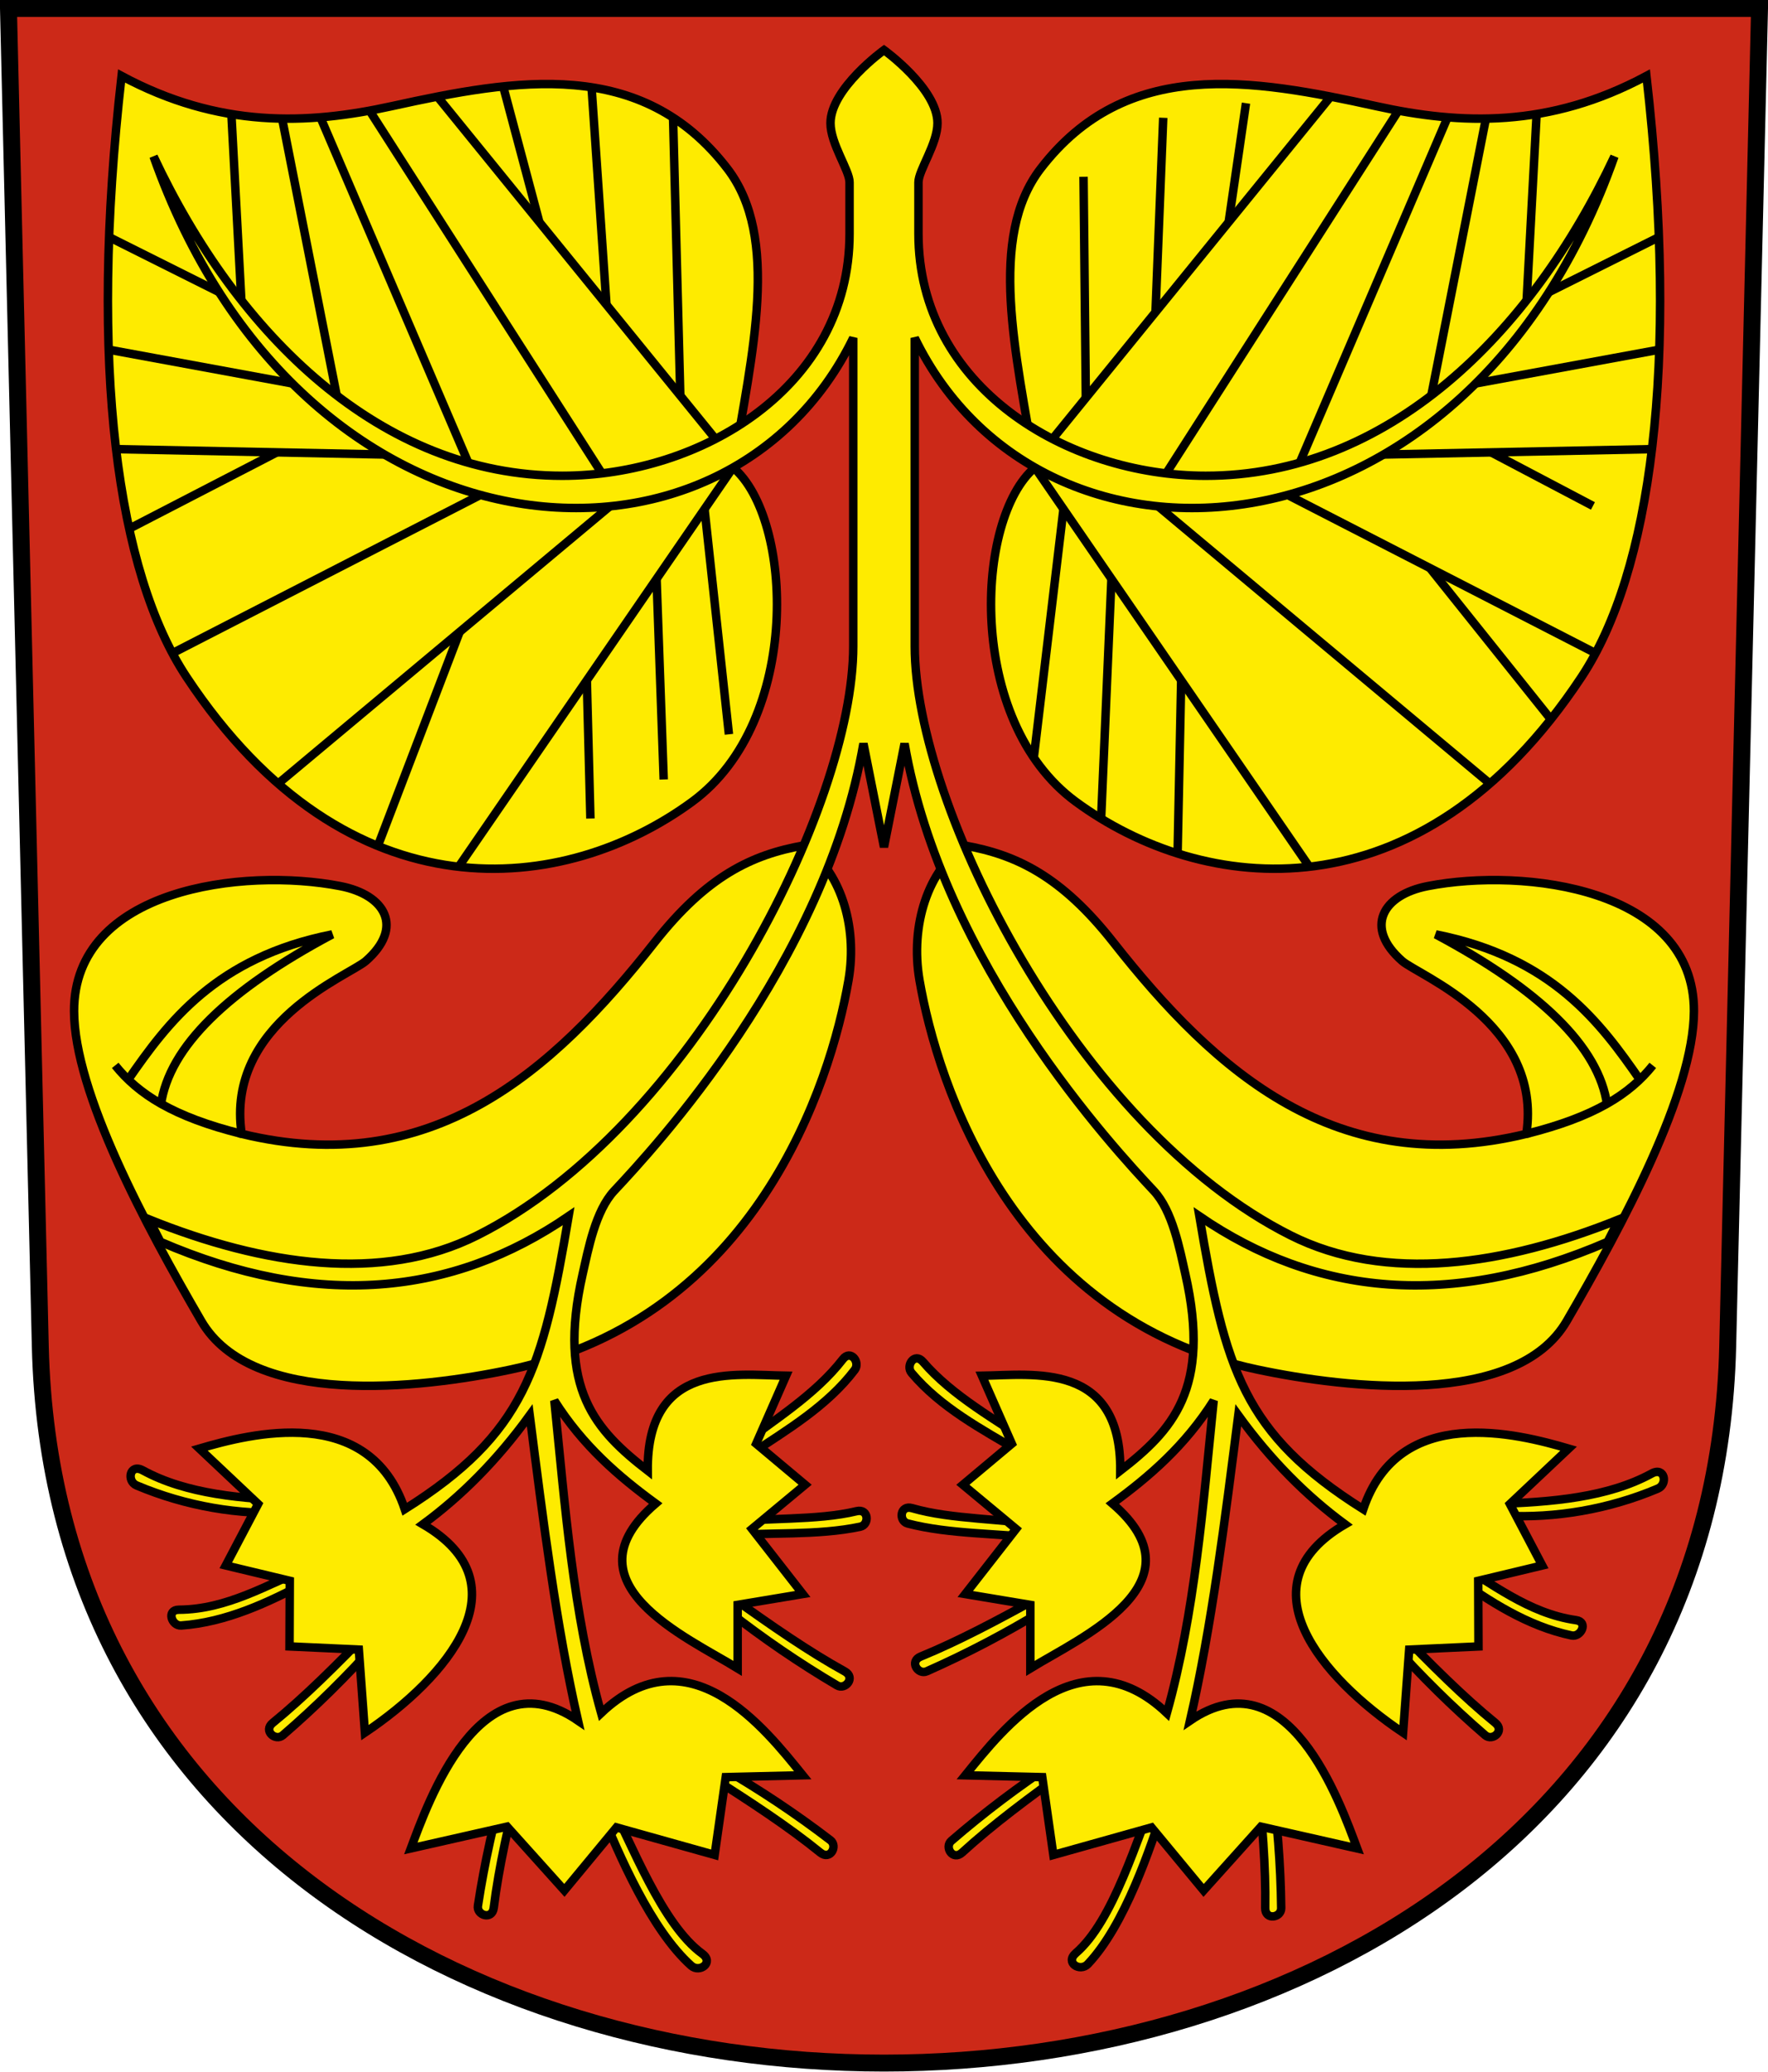 <?xml version="1.0" encoding="UTF-8" standalone="no"?>
<!-- Created with Inkscape (http://www.inkscape.org/) -->

<svg
   xmlns:dc="http://purl.org/dc/elements/1.1/"
   xmlns:cc="http://creativecommons.org/ns#"
   xmlns:rdf="http://www.w3.org/1999/02/22-rdf-syntax-ns#"
   xmlns:svg="http://www.w3.org/2000/svg"
   xmlns="http://www.w3.org/2000/svg"
   xmlns:sodipodi="http://sodipodi.sourceforge.net/DTD/sodipodi-0.dtd"
   xmlns:inkscape="http://www.inkscape.org/namespaces/inkscape"
   version="1.0"
   width="208.86"
   height="244.66"
   id="svg2780"
   inkscape:version="0.92.3 (2405546, 2018-03-11)"
   sodipodi:docname="Eschlikon-blazon.svg">
  <sodipodi:namedview
     pagecolor="#ffffff"
     bordercolor="#666666"
     borderopacity="1"
     objecttolerance="10"
     gridtolerance="10"
     guidetolerance="10"
     inkscape:pageopacity="0"
     inkscape:pageshadow="2"
     inkscape:window-width="3236"
     inkscape:window-height="1417"
     id="namedview25"
     showgrid="false"
     inkscape:zoom="5.6568544"
     inkscape:cx="55.961353"
     inkscape:cy="127.73497"
     inkscape:window-x="-8"
     inkscape:window-y="-8"
     inkscape:window-maximized="1"
     inkscape:current-layer="svg2780"
     inkscape:measure-start="104.255,149.787"
     inkscape:measure-end="104.255,126.383"
     showguides="true"
     inkscape:object-paths="true"
     inkscape:snap-intersection-paths="true"
     inkscape:snap-global="false" />
  <defs
     id="defs2782" />
  <path
     inkscape:connector-curvature="0"
     style="fill:#cc2918;fill-opacity:1;fill-rule:evenodd;stroke:#000000;stroke-width:2;stroke-linecap:butt;stroke-miterlimit:4;stroke-dashoffset:0;stroke-opacity:1"
     id="path4212"
     d="m 1,1 3.761,158.003 c 2.686,112.859 196.652,112.859 199.338,0 L 207.86,1 Z" />
  <g
     id="g3039">
    <path
       sodipodi:nodetypes="csscc"
       inkscape:connector-curvature="0"
       id="path2667"
       d="m 164.447,194.102 c 3.436,3.841 7.097,7.457 11.004,10.828 0.863,0.745 2.351,-0.516 1.193,-1.458 -3.768,-3.069 -7.575,-6.876 -11.579,-11.004 z"
       style="fill:#feeb00;fill-rule:evenodd;stroke:#000000;stroke-width:1px;stroke-linecap:butt;stroke-linejoin:miter;stroke-opacity:1;fill-opacity:1" />
    <path
       sodipodi:nodetypes="csscc"
       inkscape:connector-curvature="0"
       id="path2667-5"
       d="m 171.676,186.06 c 4.181,3.017 8.776,5.991 13.976,7.086 1.115,0.235 2.012,-1.598 0.534,-1.807 -5.655,-0.8 -9.956,-4.39 -14.574,-7.026 z"
       style="fill:#feeb00;fill-opacity:1;fill-rule:evenodd;stroke:#000000;stroke-width:1px;stroke-linecap:butt;stroke-linejoin:miter;stroke-opacity:1" />
    <path
       sodipodi:nodetypes="csscc"
       inkscape:connector-curvature="0"
       id="path2667-6"
       d="m 177.726,179.01 c 6.022,0.299 12.269,-0.739 18.113,-3.205 1.23,-0.519 0.812,-2.621 -0.718,-1.784 -5.14,2.808 -11.729,3.389 -18.651,3.599 z"
       style="fill:#feeb00;fill-rule:evenodd;stroke:#000000;stroke-width:1px;stroke-linecap:butt;stroke-linejoin:miter;stroke-opacity:1;fill-opacity:1" />
    <path
       sodipodi:nodetypes="csscc"
       inkscape:connector-curvature="0"
       id="path2667-55"
       d="m 123.164,190.223 c -4.405,2.675 -8.961,5.068 -13.68,7.155 -1.043,0.461 -2.099,-1.178 -0.717,-1.743 4.499,-1.839 9.249,-4.372 14.281,-7.156 z"
       style="fill:#feeb00;fill-opacity:1;fill-rule:evenodd;stroke:#000000;stroke-width:1px;stroke-linecap:butt;stroke-linejoin:miter;stroke-opacity:1" />
    <path
       sodipodi:nodetypes="csscc"
       inkscape:connector-curvature="0"
       id="path2667-4"
       d="m 123.142,181.705 c -5.113,-0.646 -10.919,-0.481 -15.912,-1.783 -1.103,-0.288 -0.911,-2.228 0.523,-1.81 4.666,1.359 10.711,1.205 16.384,2.155 z"
       style="fill:#feeb00;fill-rule:evenodd;stroke:#000000;stroke-width:1px;stroke-linecap:butt;stroke-linejoin:miter;stroke-opacity:1;fill-opacity:1" />
    <path
       sodipodi:nodetypes="csscc"
       inkscape:connector-curvature="0"
       id="path2667-3"
       d="m 120.452,171.438 c -4.38,-2.597 -9.309,-5.186 -12.766,-9.296 -0.734,-0.872 0.364,-2.459 1.338,-1.327 3.502,4.072 8.583,6.811 12.996,9.851 z"
       style="fill:#feeb00;fill-rule:evenodd;stroke:#000000;stroke-width:1px;stroke-linecap:butt;stroke-linejoin:miter;stroke-opacity:1;fill-opacity:1" />
    <path
       sodipodi:nodetypes="csscc"
       inkscape:connector-curvature="0"
       id="path2667-55-1"
       d="m 150.166,209.96 c 0.722,5.103 1.127,10.233 1.185,15.392 0.013,1.14 -1.91,1.465 -1.884,-0.028 0.083,-4.859 -0.374,-10.223 -0.949,-15.946 z"
       style="fill:#feeb00;fill-rule:evenodd;stroke:#000000;stroke-width:1px;stroke-linecap:butt;stroke-linejoin:miter;stroke-opacity:1;fill-opacity:1" />
    <path
       sodipodi:nodetypes="csscc"
       inkscape:connector-curvature="0"
       id="path2667-55-8"
       d="m 124.709,208.087 c -4.302,2.838 -8.414,5.932 -12.318,9.306 -0.863,0.745 0.167,2.401 1.269,1.393 3.586,-3.28 7.908,-6.49 12.577,-9.848 z"
       style="fill:#feeb00;fill-opacity:1;fill-rule:evenodd;stroke:#000000;stroke-width:1px;stroke-linecap:butt;stroke-linejoin:miter;stroke-opacity:1" />
    <path
       sodipodi:nodetypes="csscc"
       inkscape:connector-curvature="0"
       id="path2667-6-0"
       d="m 137.746,212.545 c -1.837,5.743 -4.871,14.806 -9.234,19.41 -0.918,0.969 -2.739,-0.161 -1.418,-1.299 4.436,-3.825 7.163,-13.369 9.792,-19.776 z"
       style="fill:#feeb00;fill-opacity:1;fill-rule:evenodd;stroke:#000000;stroke-width:1px;stroke-linecap:butt;stroke-linejoin:miter;stroke-opacity:1" />
    <path
       sodipodi:nodetypes="csscc"
       inkscape:connector-curvature="0"
       id="path2667-2"
       d="m 44.414,194.102 c -3.436,3.841 -7.097,7.457 -11.004,10.828 -0.863,0.745 -2.351,-0.516 -1.193,-1.458 3.768,-3.069 7.575,-6.876 11.579,-11.004 z"
       style="fill:#feeb00;fill-rule:evenodd;stroke:#000000;stroke-width:1px;stroke-linecap:butt;stroke-linejoin:miter;stroke-opacity:1;fill-opacity:1" />
    <path
       sodipodi:nodetypes="csscc"
       inkscape:connector-curvature="0"
       id="path2667-5-7"
       d="m 36.218,186.851 c -4.553,2.42 -9.51,4.741 -14.81,5.118 -1.137,0.081 -1.776,-1.857 -0.283,-1.863 5.711,-0.022 10.461,-2.994 15.395,-4.977 z"
       style="fill:#feeb00;fill-opacity:1;fill-rule:evenodd;stroke:#000000;stroke-width:1px;stroke-linecap:butt;stroke-linejoin:miter;stroke-opacity:1" />
    <path
       sodipodi:nodetypes="csscc"
       inkscape:connector-curvature="0"
       id="path2667-6-9"
       d="m 34.259,178.635 c -6.022,0.299 -12.269,-0.739 -18.113,-3.205 -1.23,-0.519 -0.812,-2.621 0.718,-1.784 5.14,2.808 11.729,3.389 18.651,3.599 z"
       style="fill:#feeb00;fill-opacity:1;fill-rule:evenodd;stroke:#000000;stroke-width:1px;stroke-linecap:butt;stroke-linejoin:miter;stroke-opacity:1" />
    <path
       sodipodi:nodetypes="csscc"
       inkscape:connector-curvature="0"
       id="path2667-55-5"
       d="m 86.128,190.35 c 4.065,3.168 8.312,6.074 12.757,8.694 0.982,0.579 2.222,-0.926 0.914,-1.648 -4.255,-2.348 -8.679,-5.416 -13.354,-8.765 z"
       style="fill:#feeb00;fill-rule:evenodd;stroke:#000000;stroke-width:1px;stroke-linecap:butt;stroke-linejoin:miter;stroke-opacity:1;fill-opacity:1" />
    <path
       sodipodi:nodetypes="csscc"
       inkscape:connector-curvature="0"
       id="path2667-4-0"
       d="m 85.643,181.351 c 5.138,-0.41 10.929,0.023 15.977,-1.047 1.115,-0.236 1.013,-2.184 -0.439,-1.833 -4.724,1.142 -10.755,0.709 -16.465,1.397 z"
       style="fill:#feeb00;fill-opacity:1;fill-rule:evenodd;stroke:#000000;stroke-width:1px;stroke-linecap:butt;stroke-linejoin:miter;stroke-opacity:1" />
    <path
       sodipodi:nodetypes="csscc"
       inkscape:connector-curvature="0"
       id="path2667-3-1"
       d="m 88.693,171.709 c 4.243,-2.816 9.035,-5.651 12.278,-9.931 0.689,-0.908 -0.488,-2.438 -1.403,-1.257 -3.291,4.245 -8.227,7.237 -12.481,10.497 z"
       style="fill:#feeb00;fill-opacity:1;fill-rule:evenodd;stroke:#000000;stroke-width:1px;stroke-linecap:butt;stroke-linejoin:miter;stroke-opacity:1" />
    <path
       sodipodi:nodetypes="csscc"
       inkscape:connector-curvature="0"
       id="path2667-55-1-1"
       d="m 59.787,209.999 c -1.43,4.952 -2.549,9.974 -3.329,15.075 -0.172,1.127 1.686,1.718 1.869,0.236 0.598,-4.823 1.802,-10.07 3.174,-15.655 z"
       style="fill:#feeb00;fill-opacity:1;fill-rule:evenodd;stroke:#000000;stroke-width:1px;stroke-linecap:butt;stroke-linejoin:miter;stroke-opacity:1" />
    <path
       sodipodi:nodetypes="csscc"
       inkscape:connector-curvature="0"
       id="path2667-55-8-3"
       d="m 85.255,208.764 c 4.461,2.581 8.748,5.428 12.844,8.566 0.905,0.693 -0.025,2.407 -1.185,1.466 -3.772,-3.064 -8.276,-6.014 -13.134,-9.092 z"
       style="fill:#feeb00;fill-rule:evenodd;stroke:#000000;stroke-width:1px;stroke-linecap:butt;stroke-linejoin:miter;stroke-opacity:1;fill-opacity:1" />
    <path
       sodipodi:nodetypes="csscc"
       inkscape:connector-curvature="0"
       id="path2667-6-0-1"
       d="m 70.862,213.559 c 2.301,5.573 6.068,14.357 10.794,18.588 0.994,0.89 2.717,-0.384 1.307,-1.411 -4.734,-3.449 -8.235,-12.737 -11.38,-18.907 z"
       style="fill:#feeb00;fill-opacity:1;fill-rule:evenodd;stroke:#000000;stroke-width:1px;stroke-linecap:butt;stroke-linejoin:miter;stroke-opacity:1" />
    <path
       sodipodi:nodetypes="cscssssssc"
       inkscape:connector-curvature="0"
       id="path2621"
       d="m 113.92,99.848 c 6.116,1.08 11.453,3.613 17.602,11.434 12.156,15.459 26.467,28.04 48.79,22.627 1.962,-13.102 -12.71,-18.697 -14.672,-20.418 -4.512,-3.957 -2.322,-7.801 3.005,-8.839 11.492,-2.239 31.493,0.277 31.466,14.761 -0.018,9.589 -8.428,25.255 -15.026,36.593 -5.969,10.258 -25.845,7.996 -36.504,5.745 -29.018,-6.127 -37.828,-33.735 -39.952,-45.962 -1.148,-6.607 1.084,-13.071 5.29,-15.942 z"
       style="fill:#feeb00;fill-rule:evenodd;stroke:#000000;stroke-width:1px;stroke-linecap:butt;stroke-linejoin:miter;stroke-opacity:1;fill-opacity:1" />
    <path
       sodipodi:nodetypes="ccc"
       inkscape:connector-curvature="0"
       id="path2623"
       d="m 189.858,130.506 c -0.963,-6.898 -7.966,-13.608 -20.241,-20.153 13.752,2.722 19.436,10.422 24.13,17.192"
       style="fill:none;fill-rule:evenodd;stroke:#000000;stroke-width:1px;stroke-linecap:butt;stroke-linejoin:miter;stroke-opacity:1" />
    <path
       sodipodi:nodetypes="cc"
       inkscape:connector-curvature="0"
       id="path2625"
       d="m 180.312,133.909 c 8.061,-2.009 12.198,-4.677 14.938,-8.088"
       style="fill:none;fill-rule:evenodd;stroke:#000000;stroke-width:1px;stroke-linecap:butt;stroke-linejoin:miter;stroke-opacity:1" />
    <path
       sodipodi:nodetypes="csscssc"
       inkscape:connector-curvature="0"
       id="path2627"
       d="m 122.26,55.216 c -2.257,-13.519 -5.578,-27.17 0.677,-35.306 10.139,-13.188 24.889,-10.617 39.625,-7.375 10.038,2.208 20.412,2.611 31.938,-3.562 3.91,34.371 0.484,58.665 -7.688,71 -19.182,28.953 -44.858,25.643 -59.75,14.688 -12.977,-9.546 -11.882,-33.511 -4.802,-39.444 z"
       style="fill:#feeb00;fill-rule:evenodd;stroke:#000000;stroke-width:1px;stroke-linecap:butt;stroke-linejoin:miter;stroke-opacity:1;fill-opacity:1" />
    <path
       inkscape:connector-curvature="0"
       id="path2629"
       d="M 124.337,51.84 157.19,11.408"
       style="fill:none;fill-rule:evenodd;stroke:#000000;stroke-width:1px;stroke-linecap:butt;stroke-linejoin:miter;stroke-opacity:1" />
    <path
       sodipodi:nodetypes="cc"
       inkscape:connector-curvature="0"
       id="path2631"
       d="M 128.273,46.997 128.002,20.875"
       style="fill:none;fill-rule:evenodd;stroke:#000000;stroke-width:1px;stroke-linecap:butt;stroke-linejoin:miter;stroke-opacity:1" />
    <path
       sodipodi:nodetypes="cc"
       inkscape:connector-curvature="0"
       id="path2633"
       d="m 136.503,36.868 0.913,-22.957"
       style="fill:none;fill-rule:evenodd;stroke:#000000;stroke-width:1px;stroke-linecap:butt;stroke-linejoin:miter;stroke-opacity:1" />
    <path
       sodipodi:nodetypes="cc"
       inkscape:connector-curvature="0"
       id="path2635"
       d="m 145.147,26.23 2.046,-14.043"
       style="fill:none;fill-rule:evenodd;stroke:#000000;stroke-width:1px;stroke-linecap:butt;stroke-linejoin:miter;stroke-opacity:1" />
    <path
       inkscape:connector-curvature="0"
       id="path2637"
       d="M 137.76,55.909 165.2,13.069"
       style="fill:none;fill-rule:evenodd;stroke:#000000;stroke-width:1px;stroke-linecap:butt;stroke-linejoin:miter;stroke-opacity:1" />
    <path
       inkscape:connector-curvature="0"
       id="path2639"
       d="M 153.538,54.651 171.012,13.854"
       style="fill:none;fill-rule:evenodd;stroke:#000000;stroke-width:1px;stroke-linecap:butt;stroke-linejoin:miter;stroke-opacity:1" />
    <path
       inkscape:connector-curvature="0"
       id="path2641"
       d="m 169.086,46.697 6.449,-32.69"
       style="fill:none;fill-rule:evenodd;stroke:#000000;stroke-width:1px;stroke-linecap:butt;stroke-linejoin:miter;stroke-opacity:1" />
    <path
       inkscape:connector-curvature="0"
       id="path2643"
       d="m 180.35,35.456 1.176,-21.984"
       style="fill:none;fill-rule:evenodd;stroke:#000000;stroke-width:1px;stroke-linecap:butt;stroke-linejoin:miter;stroke-opacity:1" />
    <path
       inkscape:connector-curvature="0"
       id="path2645"
       d="m 122.26,55.216 32.42,47.147"
       style="fill:none;fill-rule:evenodd;stroke:#000000;stroke-width:1px;stroke-linecap:butt;stroke-linejoin:miter;stroke-opacity:1" />
    <path
       inkscape:connector-curvature="0"
       id="path2647"
       d="m 131.298,68.358 -1.218,28.323"
       style="fill:none;fill-rule:evenodd;stroke:#000000;stroke-width:1px;stroke-linecap:butt;stroke-linejoin:miter;stroke-opacity:1" />
    <path
       inkscape:connector-curvature="0"
       id="path2649"
       d="m 125.631,60.117 -3.505,29.354"
       style="fill:none;fill-rule:evenodd;stroke:#000000;stroke-width:1px;stroke-linecap:butt;stroke-linejoin:miter;stroke-opacity:1" />
    <path
       inkscape:connector-curvature="0"
       id="path2651"
       d="m 139.536,80.339 -0.422,20.456"
       style="fill:none;fill-rule:evenodd;stroke:#000000;stroke-width:1px;stroke-linecap:butt;stroke-linejoin:miter;stroke-opacity:1" />
    <path
       inkscape:connector-curvature="0"
       id="path2653"
       d="m 136.821,59.798 39.184,32.747"
       style="fill:none;fill-rule:evenodd;stroke:#000000;stroke-width:1px;stroke-linecap:butt;stroke-linejoin:miter;stroke-opacity:1" />
    <path
       inkscape:connector-curvature="0"
       id="path2657"
       d="m 152.116,58.454 36.377,18.689"
       style="fill:none;fill-rule:evenodd;stroke:#000000;stroke-width:1px;stroke-linecap:butt;stroke-linejoin:miter;stroke-opacity:1" />
    <path
       inkscape:connector-curvature="0"
       id="path2659"
       d="m 163.445,53.679 31.705,-0.636"
       style="fill:none;fill-rule:evenodd;stroke:#000000;stroke-width:1px;stroke-linecap:butt;stroke-linejoin:miter;stroke-opacity:1" />
    <path
       inkscape:connector-curvature="0"
       id="path2661"
       d="m 176.157,53.424 12.022,6.327"
       style="fill:none;fill-rule:evenodd;stroke:#000000;stroke-width:1px;stroke-linecap:butt;stroke-linejoin:miter;stroke-opacity:1" />
    <path
       inkscape:connector-curvature="0"
       id="path2663"
       d="m 174.333,45.285 21.687,-3.99"
       style="fill:none;fill-rule:evenodd;stroke:#000000;stroke-width:1px;stroke-linecap:butt;stroke-linejoin:miter;stroke-opacity:1" />
    <path
       inkscape:connector-curvature="0"
       id="path2665"
       d="m 182.988,34.495 12.985,-6.492"
       style="fill:none;fill-rule:evenodd;stroke:#000000;stroke-width:1px;stroke-linecap:butt;stroke-linejoin:miter;stroke-opacity:1" />
    <path
       sodipodi:nodetypes="cscssssssc"
       inkscape:connector-curvature="0"
       id="path2621-8"
       d="m 94.941,99.848 c -6.116,1.08 -11.453,3.613 -17.602,11.434 -12.156,15.459 -26.467,28.04 -48.79,22.627 -1.962,-13.102 12.71,-18.697 14.672,-20.418 4.512,-3.957 2.322,-7.801 -3.005,-8.839 -11.492,-2.239 -31.493,0.277 -31.466,14.761 0.018,9.589 8.428,25.255 15.026,36.593 5.969,10.258 25.845,7.996 36.504,5.745 29.018,-6.127 37.828,-33.735 39.952,-45.962 1.148,-6.607 -1.084,-13.071 -5.29,-15.942 z"
       style="fill:#feeb00;fill-rule:evenodd;stroke:#000000;stroke-width:1px;stroke-linecap:butt;stroke-linejoin:miter;stroke-opacity:1;fill-opacity:1" />
    <path
       sodipodi:nodetypes="ccc"
       inkscape:connector-curvature="0"
       id="path2623-4"
       d="m 19.002,130.506 c 0.963,-6.898 7.966,-13.608 20.241,-20.153 -13.752,2.722 -19.436,10.422 -24.13,17.192"
       style="fill:none;fill-rule:evenodd;stroke:#000000;stroke-width:1px;stroke-linecap:butt;stroke-linejoin:miter;stroke-opacity:1" />
    <path
       sodipodi:nodetypes="cc"
       inkscape:connector-curvature="0"
       id="path2625-4"
       d="m 28.548,133.909 c -8.061,-2.009 -12.198,-4.677 -14.938,-8.088"
       style="fill:none;fill-rule:evenodd;stroke:#000000;stroke-width:1px;stroke-linecap:butt;stroke-linejoin:miter;stroke-opacity:1" />
    <path
       sodipodi:nodetypes="csscssc"
       inkscape:connector-curvature="0"
       id="path2627-0"
       d="m 86.6,55.216 c 2.257,-13.519 5.578,-27.17 -0.677,-35.306 -10.139,-13.188 -24.889,-10.617 -39.625,-7.375 -10.038,2.208 -20.412,2.611 -31.938,-3.562 -3.91,34.371 -0.484,58.665 7.688,71 19.182,28.953 44.858,25.643 59.75,14.688 12.977,-9.546 11.882,-33.511 4.802,-39.444 z"
       style="fill:#feeb00;fill-rule:evenodd;stroke:#000000;stroke-width:1px;stroke-linecap:butt;stroke-linejoin:miter;stroke-opacity:1;fill-opacity:1" />
    <path
       inkscape:connector-curvature="0"
       id="path2629-1"
       d="M 84.523,51.84 51.67,11.408"
       style="fill:none;fill-rule:evenodd;stroke:#000000;stroke-width:1px;stroke-linecap:butt;stroke-linejoin:miter;stroke-opacity:1" />
    <path
       sodipodi:nodetypes="cc"
       inkscape:connector-curvature="0"
       id="path2631-1"
       d="M 80.366,46.724 79.512,13.888"
       style="fill:none;fill-rule:evenodd;stroke:#000000;stroke-width:1px;stroke-linecap:butt;stroke-linejoin:miter;stroke-opacity:1" />
    <path
       sodipodi:nodetypes="cc"
       inkscape:connector-curvature="0"
       id="path2633-2"
       d="M 71.644,35.989 69.885,10.31"
       style="fill:none;fill-rule:evenodd;stroke:#000000;stroke-width:1px;stroke-linecap:butt;stroke-linejoin:miter;stroke-opacity:1" />
    <path
       sodipodi:nodetypes="cc"
       inkscape:connector-curvature="0"
       id="path2635-4"
       d="M 63.714,26.23 59.443,10.206"
       style="fill:none;fill-rule:evenodd;stroke:#000000;stroke-width:1px;stroke-linecap:butt;stroke-linejoin:miter;stroke-opacity:1" />
    <path
       inkscape:connector-curvature="0"
       id="path2637-0"
       d="M 71.1,55.909 43.66,13.069"
       style="fill:none;fill-rule:evenodd;stroke:#000000;stroke-width:1px;stroke-linecap:butt;stroke-linejoin:miter;stroke-opacity:1" />
    <path
       inkscape:connector-curvature="0"
       id="path2639-2"
       d="M 55.322,54.651 37.849,13.854"
       style="fill:none;fill-rule:evenodd;stroke:#000000;stroke-width:1px;stroke-linecap:butt;stroke-linejoin:miter;stroke-opacity:1" />
    <path
       inkscape:connector-curvature="0"
       id="path2641-2"
       d="M 39.774,46.697 33.325,14.007"
       style="fill:none;fill-rule:evenodd;stroke:#000000;stroke-width:1px;stroke-linecap:butt;stroke-linejoin:miter;stroke-opacity:1" />
    <path
       inkscape:connector-curvature="0"
       id="path2643-6"
       d="M 28.51,35.456 27.334,13.472"
       style="fill:none;fill-rule:evenodd;stroke:#000000;stroke-width:1px;stroke-linecap:butt;stroke-linejoin:miter;stroke-opacity:1" />
    <path
       inkscape:connector-curvature="0"
       id="path2645-4"
       d="M 86.6,55.216 54.18,102.362"
       style="fill:none;fill-rule:evenodd;stroke:#000000;stroke-width:1px;stroke-linecap:butt;stroke-linejoin:miter;stroke-opacity:1" />
    <path
       sodipodi:nodetypes="cc"
       inkscape:connector-curvature="0"
       id="path2647-1"
       d="m 77.563,68.358 0.843,23.698"
       style="fill:none;fill-rule:evenodd;stroke:#000000;stroke-width:1px;stroke-linecap:butt;stroke-linejoin:miter;stroke-opacity:1" />
    <path
       sodipodi:nodetypes="cc"
       inkscape:connector-curvature="0"
       id="path2649-6"
       d="m 83.23,60.117 2.88,26.604"
       style="fill:none;fill-rule:evenodd;stroke:#000000;stroke-width:1px;stroke-linecap:butt;stroke-linejoin:miter;stroke-opacity:1" />
    <path
       sodipodi:nodetypes="cc"
       inkscape:connector-curvature="0"
       id="path2651-7"
       d="M 69.325,80.339 69.747,96.669"
       style="fill:none;fill-rule:evenodd;stroke:#000000;stroke-width:1px;stroke-linecap:butt;stroke-linejoin:miter;stroke-opacity:1" />
    <path
       inkscape:connector-curvature="0"
       id="path2653-5"
       d="M 72.04,59.798 32.855,92.544"
       style="fill:none;fill-rule:evenodd;stroke:#000000;stroke-width:1px;stroke-linecap:butt;stroke-linejoin:miter;stroke-opacity:1" />
    <path
       inkscape:connector-curvature="0"
       id="path2655-9"
       d="M 54.301,74.622 44.636,99.909"
       style="fill:none;fill-rule:evenodd;stroke:#000000;stroke-width:1px;stroke-linecap:butt;stroke-linejoin:miter;stroke-opacity:1" />
    <path
       inkscape:connector-curvature="0"
       id="path2657-4"
       d="M 56.745,58.454 20.368,77.143"
       style="fill:none;fill-rule:evenodd;stroke:#000000;stroke-width:1px;stroke-linecap:butt;stroke-linejoin:miter;stroke-opacity:1" />
    <path
       inkscape:connector-curvature="0"
       id="path2659-0"
       d="M 45.415,53.679 13.71,53.043"
       style="fill:none;fill-rule:evenodd;stroke:#000000;stroke-width:1px;stroke-linecap:butt;stroke-linejoin:miter;stroke-opacity:1" />
    <path
       sodipodi:nodetypes="cc"
       inkscape:connector-curvature="0"
       id="path2661-4"
       d="M 32.704,53.424 15.264,62.44"
       style="fill:none;fill-rule:evenodd;stroke:#000000;stroke-width:1px;stroke-linecap:butt;stroke-linejoin:miter;stroke-opacity:1" />
    <path
       inkscape:connector-curvature="0"
       id="path2663-4"
       d="M 34.527,45.285 12.841,41.295"
       style="fill:none;fill-rule:evenodd;stroke:#000000;stroke-width:1px;stroke-linecap:butt;stroke-linejoin:miter;stroke-opacity:1" />
    <path
       inkscape:connector-curvature="0"
       id="path2665-4"
       d="M 25.872,34.495 12.888,28.003"
       style="fill:none;fill-rule:evenodd;stroke:#000000;stroke-width:1px;stroke-linecap:butt;stroke-linejoin:miter;stroke-opacity:1" />
    <path
       sodipodi:nodetypes="cscccccccccccccccccccccccccccccccccssccssscccsssccsscccccccccccccccccccccccccccccccccsccc"
       inkscape:connector-curvature="0"
       d="m 106.861,87.815 c 4.471,26.013 24.873,47.945 29.433,52.812 2.228,2.377 3.067,6.901 3.736,9.85 3.079,13.579 -1.59,18.49 -7.687,23.215 0.105,-12.952 -10.3,-11.308 -16.344,-11.219 l 3.531,8.031 -5.781,4.844 6.281,5.219 -6,7.688 7.688,1.281 v 7.5 c 5.996,-3.686 20.628,-10.1 9.688,-19.469 4.381,-3.204 8.578,-6.806 11.969,-12.156 -1.268,12.435 -2.188,24.95 -5.531,36.906 -10.301,-9.762 -19.359,1.833 -23.812,7.344 l 9.094,0.219 1.312,9.188 11.594,-3.25 6.156,7.438 6.769,-7.53 11.369,2.574 c -2.001,-5.335 -8.173,-23.02 -19.744,-15.092 2.559,-11.143 4.115,-23.622 5.701,-36.062 3.86,5.328 8.089,9.548 12.616,12.876 -12.172,7.085 -2.866,18.077 6.852,24.609 l 0.719,-9.812 8.188,-0.375 -0.031,-7.75 7.562,-1.812 -3.82,-7.261 6.938,-6.541 c -6.018,-1.762 -20.049,-5.405 -24.263,7.159 -14.171,-8.928 -16.303,-16.498 -19.357,-34.604 13.794,9.444 29.713,11.022 48.22,3.028 l 1.359,-2.656 c -13.536,5.451 -27.533,7.543 -38.785,1.898 C 127.227,133.233 108.062,95.248 108.062,76.324 V 39.91 c 15.074,31.043 65.291,27.748 82.656,-21.437 -9.919,21.146 -26.874,37.716 -48.282,37.716 C 126.107,56.189 108.5,45.775 108.5,27.597 v -6.062 c 0,-1.421 2.255,-4.549 2.25,-7 -0.008,-4.081 -6.32,-8.625 -6.32,-8.625 0,0 -6.312,4.544 -6.32,8.625 -0.005,2.451 2.25,5.579 2.25,7 v 6.062 c 0,18.177 -17.607,28.591 -33.937,28.591 -21.408,0 -38.362,-16.571 -48.282,-37.716 17.365,49.185 67.583,52.48 82.656,21.437 v 36.414 c 0,18.924 -19.164,56.909 -44.418,69.578 -11.252,5.645 -25.249,3.553 -38.785,-1.898 l 1.359,2.656 c 18.507,7.994 34.426,6.416 48.22,-3.028 -3.054,18.106 -5.186,25.676 -19.357,34.604 -4.214,-12.564 -18.244,-8.922 -24.263,-7.159 l 6.938,6.541 -3.82,7.261 7.562,1.812 -0.031,7.75 8.188,0.375 0.719,9.812 c 9.717,-6.533 19.023,-17.524 6.852,-24.609 4.526,-3.328 8.756,-7.548 12.616,-12.876 1.586,12.44 3.142,24.92 5.701,36.062 -11.571,-7.928 -17.742,9.757 -19.744,15.092 l 11.369,-2.574 6.769,7.53 6.156,-7.438 11.594,3.25 1.312,-9.188 9.094,-0.219 c -4.453,-5.511 -13.512,-17.105 -23.812,-7.344 -3.343,-11.956 -4.263,-24.471 -5.531,-36.906 3.39,5.351 7.588,8.952 11.969,12.156 -10.941,9.369 3.691,15.783 9.688,19.469 v -7.5 l 7.688,-1.281 -6,-7.688 6.281,-5.219 -5.781,-4.844 3.531,-8.031 c -6.044,-0.089 -16.449,-1.733 -16.344,11.219 -6.097,-4.725 -10.765,-9.636 -7.687,-23.215 0.669,-2.949 1.508,-7.472 3.736,-9.85 4.561,-4.867 24.962,-26.799 29.433,-52.812 l 2.431,12.22 z"
       style="fill:#feeb00;fill-rule:evenodd;stroke:#000000;stroke-width:1px;stroke-linecap:butt;stroke-linejoin:miter;stroke-opacity:1;fill-opacity:1"
       id="path2619-1" />
    <path
       sodipodi:nodetypes="cc"
       inkscape:connector-curvature="0"
       id="path2972"
       d="M 168.917,67.085 183.207,84.95"
       style="fill:none;fill-rule:evenodd;stroke:#000000;stroke-width:1px;stroke-linecap:butt;stroke-linejoin:miter;stroke-opacity:1" />
  </g>
</svg>
